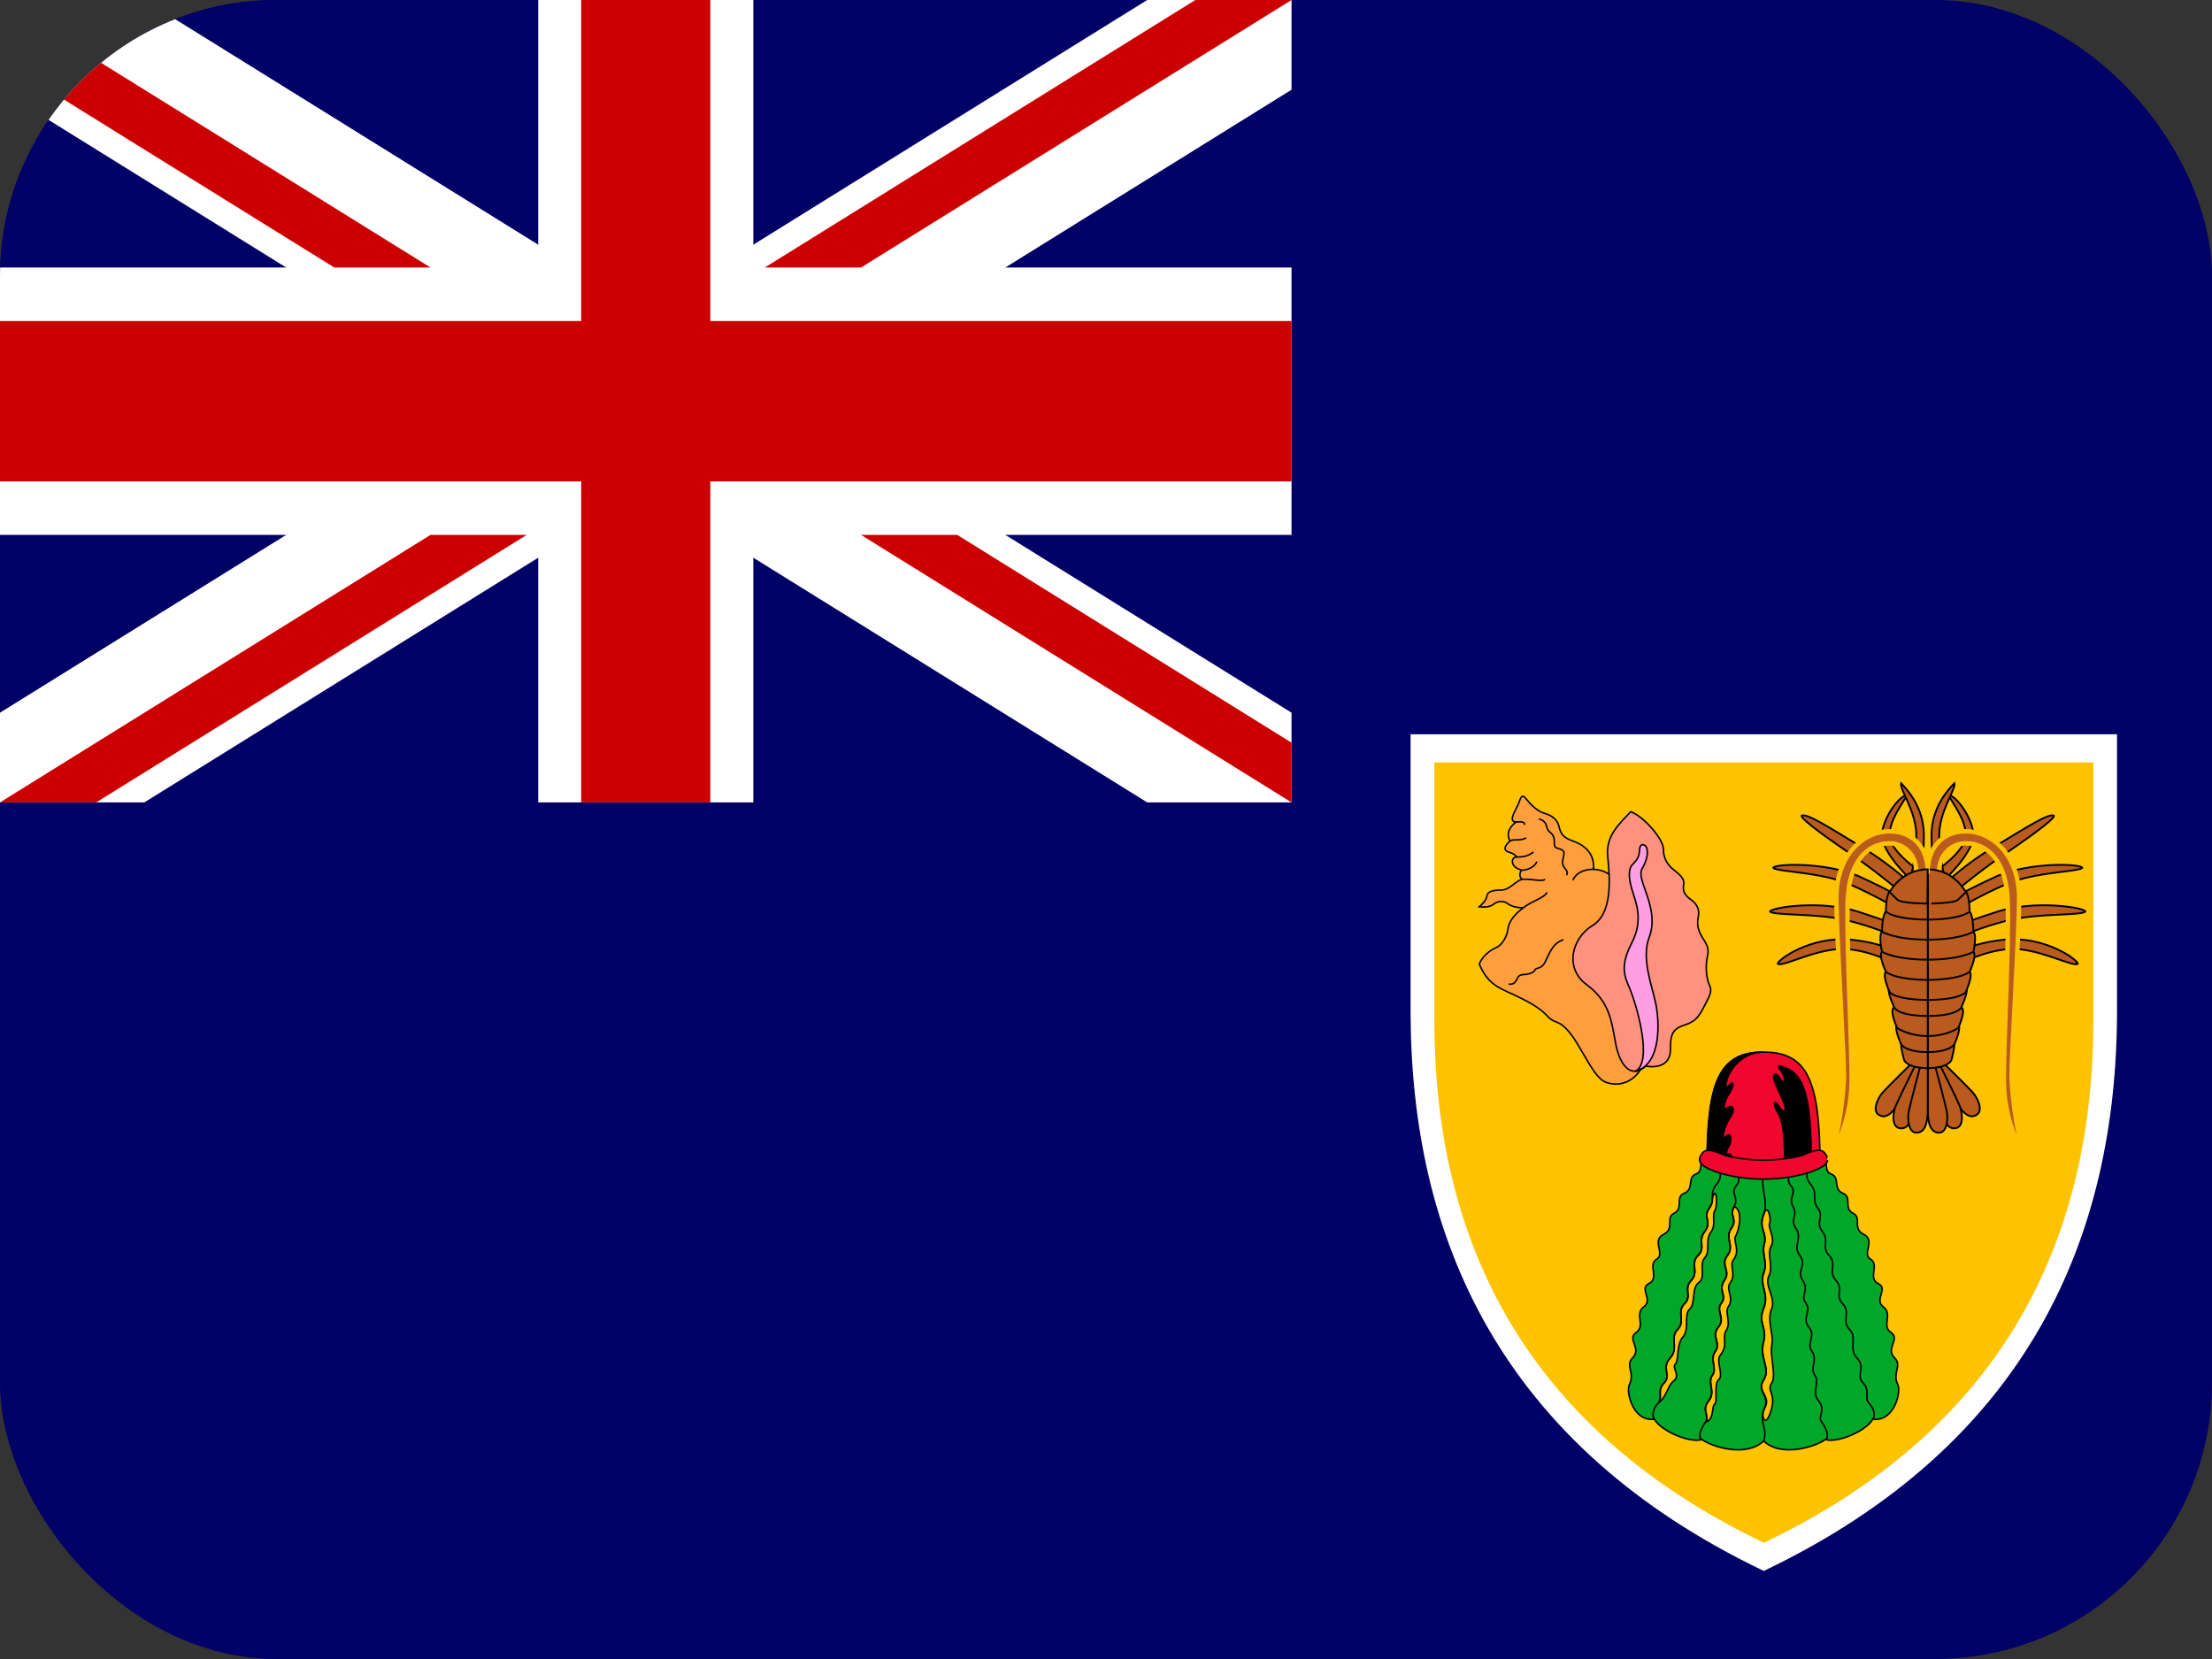 <svg width="16" height="12" viewBox="0 0 16 12" fill="none" xmlns="http://www.w3.org/2000/svg">
<rect x="0" y="0" width="16" height="12" fill="#333333" stroke="none"/>
<g clip-path="url(#clip0_1157_76568)">
<path d="M16 12V0H0V12H16Z" fill="#000066"/>
<path fill-rule="evenodd" clip-rule="evenodd" d="M0 0H9.342V5.804H0V0Z" fill="#000066"/>
<path d="M0 0V0.649L8.298 5.804H9.342V5.155L1.044 2.5e-05H0V0ZM9.342 0V0.649L1.044 5.804H0V5.155L8.298 0H9.342Z" fill="white"/>
<path d="M3.893 0V5.804H5.449V0H3.893ZM0 1.935V3.869H9.342V1.935L0 1.935Z" fill="white"/>
<path d="M0 2.322V3.482H9.342V2.322H0ZM4.204 0V5.804H5.138V0H4.204ZM0 5.804L3.114 3.869H3.81L0.696 5.804H0ZM0 0L3.114 1.935H2.418L0 0.433V0ZM5.532 1.935L8.646 0H9.342L6.228 1.935H5.532ZM9.342 5.804L6.228 3.869H6.924L9.342 5.372V5.804Z" fill="#CC0000"/>
<path d="M15.313 5.311V7.309C15.313 8.949 14.669 10.45 12.758 11.363C10.848 10.45 10.203 8.949 10.203 7.309V5.311H15.315H15.313Z" fill="white" fill-opacity="0.996"/>
<path d="M15.142 5.515V7.378C15.142 8.908 14.541 10.308 12.759 11.159C10.976 10.308 10.375 8.908 10.375 7.378V5.515H15.143H15.142Z" fill="#FDC300" fill-opacity="0.996"/>
<path d="M11.649 6.331C11.614 6.304 11.57 6.289 11.526 6.288C11.537 6.162 11.445 6.107 11.379 6.084C11.313 6.061 11.29 6.035 11.278 5.983C11.267 5.932 11.232 5.9 11.172 5.883C11.112 5.866 11.06 5.805 11.037 5.776C11.014 5.748 11.005 5.753 10.988 5.802C10.971 5.851 10.902 5.943 10.965 5.946C10.919 5.983 10.893 6.027 10.922 6.084C10.89 6.11 10.867 6.147 10.91 6.162C10.953 6.176 10.965 6.188 10.968 6.199C10.929 6.199 10.919 6.277 11.011 6.294C10.991 6.297 10.982 6.36 11.02 6.36C10.968 6.36 10.925 6.438 10.859 6.438C10.792 6.438 10.758 6.452 10.755 6.481C10.752 6.51 10.718 6.544 10.7 6.559C10.749 6.564 10.781 6.559 10.807 6.538C10.833 6.518 10.876 6.513 10.905 6.536C10.933 6.559 10.994 6.57 11.022 6.564C10.959 6.608 10.913 6.665 10.907 6.72C10.902 6.774 10.864 6.837 10.821 6.855C10.778 6.872 10.721 6.918 10.7 6.973C10.755 7.108 10.833 7.141 10.91 7.177C11.048 7.24 11.134 7.286 11.192 7.349C11.25 7.413 11.273 7.367 11.359 7.476C11.445 7.585 11.526 7.792 11.612 7.827C11.698 7.861 11.807 7.838 11.871 7.729C11.934 7.62 11.974 6.515 11.649 6.331Z" fill="#FF9E3D" stroke="black" stroke-width="0.011"/>
<path d="M11.796 5.871C11.715 5.958 11.612 6.044 11.629 6.199C11.646 6.354 11.664 6.607 11.52 6.694C11.376 6.78 11.307 6.999 11.48 7.125C11.652 7.252 11.658 7.407 11.687 7.551C11.715 7.694 11.79 7.81 11.905 7.712C12.02 7.729 12.083 7.683 12.083 7.591C12.083 7.499 12.089 7.447 12.175 7.418C12.262 7.39 12.285 7.361 12.325 7.283C12.365 7.206 12.388 7.171 12.365 7.125C12.342 7.079 12.334 6.984 12.351 6.915C12.368 6.846 12.328 6.809 12.305 6.766C12.282 6.723 12.273 6.685 12.285 6.628C12.296 6.57 12.267 6.533 12.227 6.504C12.187 6.475 12.17 6.447 12.178 6.4C12.187 6.354 12.149 6.326 12.106 6.291C12.063 6.257 12.032 6.211 12.032 6.142C12.032 6.073 11.899 5.912 11.796 5.871Z" fill="#FF927F" stroke="black" stroke-width="0.011"/>
<path d="M11.828 7.749C12.021 7.7 12.004 7.384 11.975 7.252C11.946 7.119 11.872 6.93 11.929 6.78C12.009 6.567 11.831 6.366 11.877 6.285C11.923 6.205 11.917 6.162 11.912 6.136C11.906 6.11 11.863 6.09 11.86 6.144C11.857 6.199 11.842 6.219 11.808 6.254C11.774 6.288 11.782 6.363 11.808 6.446C11.834 6.53 11.889 6.656 11.802 6.823C11.716 6.99 11.752 7.064 11.785 7.142C11.837 7.263 11.96 7.683 11.828 7.749Z" fill="#FF9EE1" stroke="black" stroke-width="0.011"/>
<path d="M10.965 5.946C10.987 5.946 11.028 5.937 11.028 5.966M10.922 6.084C10.948 6.065 10.994 6.087 11.04 6.06M10.968 6.199C11.003 6.199 11.049 6.198 11.092 6.163M11.011 6.294C11.043 6.294 11.102 6.274 11.116 6.232M11.02 6.36C11.082 6.357 11.164 6.38 11.175 6.359M11.023 6.564C11.066 6.524 11.168 6.497 11.191 6.455M11.132 5.923C11.204 5.946 11.174 5.991 11.21 6.018C11.273 6.067 11.216 6.122 11.267 6.136C11.319 6.15 11.318 6.159 11.305 6.216C11.289 6.284 11.354 6.287 11.331 6.331M11.526 6.288C11.497 6.288 11.412 6.291 11.377 6.367M10.912 7.118C10.945 7.124 10.962 7.105 10.971 7.086C10.981 7.066 10.986 7.052 11.016 7.05C11.046 7.049 11.092 7.04 11.102 7.017C11.112 6.994 11.148 7.016 11.178 6.955C11.209 6.895 11.229 6.823 11.309 6.797" stroke="black" stroke-width="0.011"/>
<path d="M13.193 8.374C13.226 8.422 13.192 8.473 13.247 8.493C13.312 8.517 13.255 8.602 13.332 8.632C13.399 8.659 13.332 8.74 13.405 8.777C13.471 8.809 13.394 8.886 13.482 8.929C13.569 8.973 13.465 9.071 13.531 9.109C13.596 9.147 13.509 9.246 13.585 9.284C13.662 9.322 13.553 9.398 13.623 9.453C13.694 9.507 13.607 9.589 13.678 9.638C13.749 9.687 13.634 9.753 13.705 9.823C13.76 9.878 13.686 9.931 13.727 10.014C13.754 10.069 13.7 10.287 13.547 10.265C13.493 10.358 13.28 10.44 13.204 10.412C13.127 10.467 12.882 10.543 12.757 10.423C12.631 10.543 12.386 10.467 12.31 10.412C12.233 10.44 12.021 10.358 11.966 10.265C11.813 10.287 11.759 10.069 11.786 10.014C11.828 9.931 11.754 9.878 11.808 9.823C11.879 9.753 11.764 9.687 11.835 9.638C11.906 9.589 11.819 9.507 11.89 9.453C11.961 9.398 11.852 9.322 11.928 9.284C12.004 9.246 11.917 9.147 11.982 9.109C12.048 9.071 11.944 8.973 12.032 8.929C12.119 8.886 12.043 8.809 12.108 8.777C12.181 8.74 12.114 8.659 12.181 8.632C12.258 8.602 12.201 8.517 12.266 8.493C12.322 8.472 12.286 8.42 12.322 8.372C12.484 8.436 12.986 8.482 13.193 8.374Z" fill="#00A728" stroke="black" stroke-width="0.011"/>
<path d="M12.387 8.66C12.387 8.684 12.386 8.708 12.364 8.739C12.315 8.804 12.386 8.837 12.331 8.908C12.277 8.978 12.342 9.022 12.282 9.082C12.222 9.142 12.293 9.197 12.233 9.262C12.173 9.328 12.244 9.371 12.184 9.431C12.124 9.491 12.195 9.556 12.135 9.616C12.075 9.676 12.146 9.753 12.08 9.824C12.015 9.894 12.091 9.949 12.037 10.003C11.982 10.058 12.031 10.113 11.993 10.151C12.059 10.102 12.059 10.025 12.108 9.987C12.157 9.949 12.091 9.894 12.118 9.867C12.146 9.84 12.124 9.725 12.173 9.671C12.222 9.616 12.178 9.507 12.222 9.469C12.266 9.431 12.233 9.317 12.287 9.278C12.342 9.24 12.287 9.147 12.331 9.098C12.375 9.049 12.331 8.973 12.375 8.913C12.418 8.853 12.377 8.799 12.407 8.75C12.421 8.728 12.421 8.57 12.387 8.66ZM12.544 8.728C12.506 8.799 12.572 8.815 12.523 8.886C12.473 8.957 12.55 9.011 12.495 9.082C12.441 9.153 12.523 9.191 12.473 9.262C12.424 9.333 12.495 9.371 12.452 9.426C12.408 9.48 12.484 9.535 12.43 9.6C12.375 9.665 12.452 9.715 12.408 9.774C12.364 9.834 12.424 9.9 12.386 9.949C12.348 9.998 12.414 10.069 12.359 10.134C12.304 10.2 12.37 10.243 12.337 10.287C12.403 10.265 12.378 10.175 12.403 10.156C12.427 10.137 12.394 10.012 12.432 9.979C12.471 9.946 12.408 9.845 12.444 9.802C12.504 9.728 12.452 9.679 12.487 9.622C12.523 9.565 12.474 9.491 12.501 9.453C12.547 9.387 12.48 9.328 12.514 9.281C12.563 9.213 12.505 9.157 12.539 9.112C12.591 9.044 12.533 8.976 12.555 8.94C12.577 8.905 12.612 8.752 12.544 8.728ZM12.756 8.787C12.718 8.882 12.784 8.92 12.762 8.996C12.74 9.072 12.789 9.129 12.756 9.211C12.724 9.294 12.8 9.357 12.756 9.465C12.713 9.573 12.784 9.599 12.756 9.706C12.724 9.829 12.811 9.894 12.756 9.982C12.702 10.069 12.819 10.098 12.762 10.189C12.735 10.232 12.765 10.344 12.808 10.211C12.852 10.077 12.776 10.061 12.814 10.006C12.852 9.952 12.8 9.807 12.816 9.731C12.833 9.655 12.778 9.551 12.814 9.469C12.849 9.387 12.759 9.3 12.795 9.229C12.83 9.158 12.778 9.071 12.811 9.014C12.844 8.957 12.786 8.88 12.8 8.848C12.814 8.815 12.786 8.694 12.756 8.787Z" fill="#FDC300" fill-opacity="0.996" stroke="black" stroke-width="0.011"/>
<path d="M13.165 8.439C13.165 7.823 13.078 7.61 12.756 7.61C12.434 7.61 12.347 7.823 12.347 8.439H13.165Z" fill="#EF072D" stroke="black" stroke-width="0.011"/>
<path d="M12.467 8.39C12.407 8.45 12.478 8.493 12.418 8.564C12.358 8.635 12.413 8.673 12.364 8.739C12.315 8.804 12.385 8.837 12.331 8.908C12.277 8.979 12.342 9.022 12.282 9.082C12.222 9.142 12.293 9.197 12.233 9.262C12.173 9.327 12.244 9.371 12.184 9.431C12.124 9.491 12.195 9.556 12.135 9.616C12.075 9.676 12.146 9.753 12.08 9.824C12.015 9.894 12.091 9.949 12.037 10.003C11.982 10.058 12.031 10.113 11.993 10.151C11.955 10.189 11.949 10.242 11.966 10.265M12.582 8.411C12.527 8.482 12.609 8.515 12.56 8.575C12.511 8.635 12.582 8.657 12.543 8.728C12.505 8.799 12.571 8.815 12.522 8.886C12.473 8.957 12.549 9.011 12.494 9.082C12.44 9.153 12.522 9.191 12.473 9.262C12.424 9.333 12.494 9.371 12.451 9.426C12.407 9.48 12.483 9.535 12.429 9.6C12.374 9.665 12.451 9.714 12.407 9.774C12.364 9.834 12.424 9.9 12.385 9.949C12.347 9.998 12.413 10.069 12.358 10.134C12.304 10.2 12.369 10.243 12.336 10.287C12.304 10.331 12.278 10.395 12.309 10.412M12.757 8.477C12.729 8.591 12.795 8.692 12.757 8.787C12.718 8.882 12.784 8.92 12.762 8.996C12.74 9.072 12.789 9.129 12.757 9.211C12.724 9.294 12.8 9.357 12.757 9.465C12.713 9.573 12.785 9.599 12.757 9.706C12.724 9.829 12.811 9.894 12.757 9.982C12.702 10.069 12.806 10.091 12.762 10.189C12.718 10.287 12.789 10.325 12.757 10.423M13.046 8.39C13.106 8.45 13.035 8.493 13.095 8.564C13.155 8.635 13.1 8.673 13.149 8.739C13.198 8.804 13.128 8.837 13.182 8.908C13.236 8.979 13.171 9.022 13.231 9.082C13.291 9.142 13.22 9.197 13.28 9.262C13.34 9.327 13.269 9.371 13.329 9.431C13.389 9.491 13.318 9.556 13.378 9.616C13.438 9.676 13.367 9.753 13.433 9.824C13.498 9.894 13.422 9.949 13.476 10.003C13.531 10.058 13.482 10.113 13.52 10.151C13.558 10.189 13.564 10.242 13.547 10.265M12.931 8.411C12.986 8.482 12.904 8.515 12.953 8.575C13.002 8.635 12.931 8.657 12.97 8.728C13.008 8.799 12.942 8.815 12.991 8.886C13.04 8.957 12.964 9.011 13.019 9.082C13.073 9.153 12.991 9.191 13.04 9.262C13.089 9.333 13.019 9.371 13.062 9.426C13.106 9.48 13.03 9.535 13.084 9.6C13.139 9.665 13.062 9.714 13.106 9.774C13.149 9.834 13.089 9.9 13.128 9.949C13.166 9.998 13.1 10.069 13.155 10.134C13.21 10.2 13.144 10.243 13.177 10.287C13.21 10.331 13.235 10.395 13.204 10.412" stroke="black" stroke-width="0.011"/>
<path d="M12.348 8.439C12.348 7.823 12.435 7.61 12.757 7.61C12.61 7.61 12.52 7.724 12.495 7.801C12.47 7.877 12.484 7.872 12.517 7.842C12.55 7.812 12.533 7.877 12.506 7.913C12.479 7.948 12.451 8.049 12.49 8.016C12.528 7.983 12.558 8.022 12.517 8.079C12.476 8.136 12.441 8.27 12.481 8.223C12.522 8.177 12.53 8.253 12.506 8.291C12.481 8.33 12.484 8.362 12.506 8.346C12.528 8.33 12.525 8.409 12.503 8.439H12.348ZM13.102 8.403C13.102 7.921 13.042 7.776 12.922 7.727C12.855 7.699 12.853 7.705 12.885 7.749C12.918 7.793 12.913 7.855 12.883 7.812C12.853 7.768 12.843 7.76 12.83 7.779C12.818 7.798 12.865 7.888 12.9 7.97C12.928 8.036 12.91 8.068 12.868 8.003C12.825 7.937 12.825 7.996 12.862 8.052C12.91 8.123 12.909 8.338 12.909 8.428L13.102 8.403Z" fill="black" stroke="black" stroke-width="0.011"/>
<path d="M12.756 8.529C12.884 8.529 13.025 8.506 13.119 8.469C13.231 8.426 13.237 8.388 13.198 8.339C13.171 8.305 13.111 8.325 13.053 8.35C12.996 8.376 12.838 8.392 12.756 8.392C12.675 8.392 12.517 8.376 12.459 8.35C12.402 8.325 12.342 8.305 12.315 8.339C12.276 8.388 12.282 8.426 12.394 8.469C12.488 8.506 12.628 8.529 12.756 8.529Z" fill="#EF072D" stroke="black" stroke-width="0.011"/>
<path fill-rule="evenodd" clip-rule="evenodd" d="M13.999 7.713C13.999 7.713 14.083 7.858 14.144 7.964C14.206 8.069 14.256 8.093 14.3 8.062C14.345 8.031 14.307 7.945 14.271 7.904C14.236 7.863 14.039 7.671 14.039 7.671L13.999 7.713L13.999 7.713Z" fill="#B95A1E" stroke="black" stroke-width="0.013"/>
<path fill-rule="evenodd" clip-rule="evenodd" d="M13.979 7.724C13.979 7.724 14.012 7.89 14.037 8.012C14.061 8.133 14.101 8.173 14.152 8.159C14.204 8.145 14.196 8.051 14.175 8C14.155 7.949 14.03 7.699 14.03 7.699L13.979 7.724L13.979 7.724Z" fill="#B95A1E" stroke="black" stroke-width="0.013"/>
<path fill-rule="evenodd" clip-rule="evenodd" d="M13.944 7.729C13.944 7.729 13.944 7.899 13.944 8.023C13.944 8.147 13.975 8.195 14.028 8.193C14.082 8.191 14.092 8.097 14.082 8.042C14.072 7.988 13.999 7.716 13.999 7.716L13.944 7.729V7.729Z" fill="#B95A1E" stroke="black" stroke-width="0.013"/>
<path fill-rule="evenodd" clip-rule="evenodd" d="M13.944 7.726C14.098 7.724 14.115 7.668 14.115 7.668C14.115 7.668 14.149 7.552 14.132 7.523C14.115 7.494 13.944 7.494 13.944 7.494V7.726L13.944 7.726Z" fill="#B95A1E" stroke="black" stroke-width="0.013"/>
<path fill-rule="evenodd" clip-rule="evenodd" d="M13.944 7.61C14.109 7.61 14.137 7.552 14.137 7.552C14.137 7.552 14.192 7.436 14.164 7.407C14.137 7.378 13.944 7.378 13.944 7.378V7.61L13.944 7.61Z" fill="#B95A1E" stroke="black" stroke-width="0.013"/>
<path fill-rule="evenodd" clip-rule="evenodd" d="M13.944 7.494C14.082 7.494 14.164 7.436 14.164 7.436C14.164 7.436 14.219 7.32 14.192 7.291C14.164 7.262 13.944 7.262 13.944 7.262V7.494L13.944 7.494Z" fill="#B95A1E" stroke="black" stroke-width="0.013"/>
<path fill-rule="evenodd" clip-rule="evenodd" d="M14.037 6.423C14.037 6.423 14.173 6.278 14.412 6.133C14.652 5.988 14.825 5.876 14.857 5.901C14.857 5.93 14.652 6.075 14.481 6.191C14.31 6.307 14.105 6.481 14.105 6.481L14.037 6.423L14.037 6.423Z" fill="#B95A1E" stroke="black" stroke-width="0.013"/>
<path fill-rule="evenodd" clip-rule="evenodd" d="M14.053 6.539C14.053 6.539 14.188 6.454 14.447 6.336C14.702 6.231 15.062 6.249 15.062 6.278C15.027 6.307 14.72 6.307 14.515 6.394C14.319 6.477 14.121 6.597 14.121 6.597L14.053 6.539L14.053 6.539Z" fill="#B95A1E" stroke="black" stroke-width="0.013"/>
<path fill-rule="evenodd" clip-rule="evenodd" d="M14.054 6.739C14.054 6.739 14.173 6.682 14.448 6.594C14.722 6.507 15.085 6.565 15.085 6.594C15.05 6.623 14.756 6.606 14.551 6.652C14.339 6.698 14.123 6.797 14.123 6.797L14.054 6.739L14.054 6.739Z" fill="#B95A1E" stroke="black" stroke-width="0.013"/>
<path fill-rule="evenodd" clip-rule="evenodd" d="M14.067 6.942C14.067 6.942 14.204 6.826 14.496 6.797C14.79 6.768 15.029 6.942 15.029 6.971C14.995 7 14.721 6.844 14.517 6.866C14.299 6.888 14.135 7 14.135 7L14.067 6.942L14.067 6.942Z" fill="#B95A1E" stroke="black" stroke-width="0.013"/>
<path fill-rule="evenodd" clip-rule="evenodd" d="M13.944 7.349C14.192 7.347 14.192 7.274 14.192 7.274C14.192 7.274 14.247 7.158 14.219 7.129C14.192 7.1 13.944 7.117 13.944 7.117V7.349L13.944 7.349Z" fill="#B95A1E" stroke="black" stroke-width="0.013"/>
<path fill-rule="evenodd" clip-rule="evenodd" d="M13.944 7.233C14.192 7.23 14.219 7.175 14.219 7.175C14.219 7.175 14.274 7.058 14.247 7.029C14.219 7 13.944 7 13.944 7V7.233L13.944 7.233Z" fill="#B95A1E" stroke="black" stroke-width="0.013"/>
<path fill-rule="evenodd" clip-rule="evenodd" d="M13.944 7.088C14.192 7.085 14.247 7.029 14.247 7.029C14.247 7.029 14.302 6.913 14.274 6.884C14.247 6.855 13.944 6.855 13.944 6.855V7.088L13.944 7.088Z" fill="#B95A1E" stroke="black" stroke-width="0.013"/>
<path fill-rule="evenodd" clip-rule="evenodd" d="M13.944 6.942C14.192 6.94 14.274 6.884 14.274 6.884C14.274 6.884 14.302 6.768 14.274 6.739C14.247 6.71 13.944 6.71 13.944 6.71V6.942V6.942Z" fill="#B95A1E" stroke="black" stroke-width="0.013"/>
<path fill-rule="evenodd" clip-rule="evenodd" d="M13.999 6.304C13.999 6.304 14.219 6.158 14.219 6.042C14.219 5.926 14.122 5.81 14.095 5.752C14.15 5.752 14.274 5.926 14.274 6.042C14.274 6.169 14.067 6.362 14.067 6.362L13.999 6.304L13.999 6.304Z" fill="#B95A1E" stroke="black" stroke-width="0.013"/>
<path fill-rule="evenodd" clip-rule="evenodd" d="M13.999 6.304C13.999 6.304 13.971 6.216 13.971 6.042C13.971 5.839 14.093 5.71 14.137 5.665C14.148 5.71 14.027 5.868 14.027 6.042C14.027 6.169 14.067 6.362 14.067 6.362L13.999 6.304V6.304Z" fill="#B95A1E" stroke="black" stroke-width="0.013"/>
<path fill-rule="evenodd" clip-rule="evenodd" d="M13.944 6.797C14.192 6.795 14.274 6.739 14.274 6.739C14.274 6.739 14.274 6.623 14.247 6.594C14.219 6.565 13.944 6.565 13.944 6.565V6.797L13.944 6.797Z" fill="#B95A1E" stroke="black" stroke-width="0.013"/>
<path fill-rule="evenodd" clip-rule="evenodd" d="M13.944 6.652C14.192 6.65 14.247 6.594 14.247 6.594C14.247 6.594 14.247 6.478 14.219 6.449C14.192 6.42 13.944 6.42 13.944 6.42V6.652L13.944 6.652Z" fill="#B95A1E" stroke="black" stroke-width="0.013"/>
<path fill-rule="evenodd" clip-rule="evenodd" d="M14.66 8.394C14.574 8.194 14.55 7.842 14.55 7.784C14.55 7.621 14.601 6.825 14.605 6.507C14.608 6.188 14.412 6.013 14.219 6.013C14.054 6.013 13.944 6.129 13.944 6.304H14.026C14.026 6.188 14.109 6.1 14.219 6.1C14.384 6.1 14.511 6.238 14.522 6.507C14.534 6.818 14.489 7.626 14.495 7.842C14.5 8.059 14.574 8.252 14.66 8.394V8.394Z" fill="#B95A1E" stroke="#FDC301" stroke-width="0.032"/>
<path fill-rule="evenodd" clip-rule="evenodd" d="M13.889 7.713C13.889 7.713 13.805 7.858 13.743 7.964C13.682 8.069 13.632 8.093 13.587 8.062C13.543 8.031 13.581 7.945 13.616 7.904C13.652 7.863 13.848 7.671 13.848 7.671L13.889 7.713L13.889 7.713Z" fill="#B95A1E" stroke="black" stroke-width="0.013"/>
<path fill-rule="evenodd" clip-rule="evenodd" d="M13.944 6.288C14.137 6.288 14.22 6.456 14.22 6.452L14.164 6.507C14.135 6.536 13.944 6.536 13.946 6.536L13.944 6.288L13.944 6.288Z" fill="#B95A1E" stroke="black" stroke-width="0.013"/>
<path fill-rule="evenodd" clip-rule="evenodd" d="M13.909 7.724C13.909 7.724 13.875 7.89 13.851 8.012C13.826 8.133 13.787 8.173 13.735 8.159C13.683 8.145 13.691 8.051 13.712 8C13.733 7.949 13.857 7.699 13.857 7.699L13.909 7.724L13.909 7.724Z" fill="#B95A1E" stroke="black" stroke-width="0.013"/>
<path fill-rule="evenodd" clip-rule="evenodd" d="M13.944 7.729C13.944 7.729 13.944 7.899 13.944 8.023C13.944 8.147 13.913 8.195 13.859 8.193C13.806 8.191 13.796 8.097 13.806 8.042C13.816 7.988 13.889 7.716 13.889 7.716L13.944 7.729V7.729Z" fill="#B95A1E" stroke="black" stroke-width="0.013"/>
<path fill-rule="evenodd" clip-rule="evenodd" d="M13.944 7.726C13.79 7.724 13.773 7.668 13.773 7.668C13.773 7.668 13.739 7.552 13.756 7.523C13.773 7.494 13.944 7.494 13.944 7.494V7.726L13.944 7.726Z" fill="#B95A1E" stroke="black" stroke-width="0.013"/>
<path fill-rule="evenodd" clip-rule="evenodd" d="M13.944 7.61C13.778 7.61 13.751 7.552 13.751 7.552C13.751 7.552 13.696 7.436 13.723 7.407C13.751 7.378 13.944 7.378 13.944 7.378V7.61L13.944 7.61Z" fill="#B95A1E" stroke="black" stroke-width="0.013"/>
<path fill-rule="evenodd" clip-rule="evenodd" d="M13.944 7.494C13.806 7.494 13.723 7.436 13.723 7.436C13.723 7.436 13.668 7.32 13.696 7.291C13.723 7.262 13.944 7.262 13.944 7.262V7.494L13.944 7.494Z" fill="#B95A1E" stroke="black" stroke-width="0.013"/>
<path fill-rule="evenodd" clip-rule="evenodd" d="M13.851 6.423C13.851 6.423 13.714 6.278 13.475 6.133C13.236 5.988 13.063 5.876 13.031 5.901C13.031 5.93 13.236 6.075 13.407 6.191C13.578 6.307 13.783 6.481 13.783 6.481L13.851 6.423L13.851 6.423Z" fill="#B95A1E" stroke="black" stroke-width="0.013"/>
<path fill-rule="evenodd" clip-rule="evenodd" d="M13.835 6.539C13.835 6.539 13.7 6.454 13.441 6.336C13.186 6.231 12.826 6.249 12.826 6.278C12.86 6.307 13.168 6.307 13.373 6.394C13.568 6.477 13.767 6.597 13.767 6.597L13.835 6.539L13.835 6.539Z" fill="#B95A1E" stroke="black" stroke-width="0.013"/>
<path fill-rule="evenodd" clip-rule="evenodd" d="M13.834 6.739C13.834 6.739 13.715 6.682 13.439 6.594C13.166 6.507 12.803 6.565 12.803 6.594C12.837 6.623 13.132 6.606 13.337 6.652C13.549 6.698 13.765 6.797 13.765 6.797L13.833 6.739L13.834 6.739Z" fill="#B95A1E" stroke="black" stroke-width="0.013"/>
<path fill-rule="evenodd" clip-rule="evenodd" d="M13.82 6.942C13.82 6.942 13.683 6.826 13.391 6.797C13.098 6.768 12.859 6.942 12.859 6.971C12.893 7 13.166 6.844 13.371 6.866C13.588 6.888 13.752 7 13.752 7L13.821 6.942L13.82 6.942Z" fill="#B95A1E" stroke="black" stroke-width="0.013"/>
<path fill-rule="evenodd" clip-rule="evenodd" d="M13.944 7.349C13.696 7.347 13.696 7.274 13.696 7.274C13.696 7.274 13.641 7.158 13.668 7.129C13.696 7.1 13.944 7.117 13.944 7.117V7.349L13.944 7.349Z" fill="#B95A1E" stroke="black" stroke-width="0.013"/>
<path fill-rule="evenodd" clip-rule="evenodd" d="M13.944 7.233C13.696 7.23 13.668 7.175 13.668 7.175C13.668 7.175 13.613 7.058 13.641 7.029C13.668 7 13.944 7 13.944 7V7.233L13.944 7.233Z" fill="#B95A1E" stroke="black" stroke-width="0.013"/>
<path fill-rule="evenodd" clip-rule="evenodd" d="M13.944 7.088C13.696 7.085 13.641 7.029 13.641 7.029C13.641 7.029 13.586 6.913 13.613 6.884C13.641 6.855 13.944 6.855 13.944 6.855V7.088L13.944 7.088Z" fill="#B95A1E" stroke="black" stroke-width="0.013"/>
<path fill-rule="evenodd" clip-rule="evenodd" d="M13.944 6.942C13.696 6.94 13.613 6.884 13.613 6.884C13.613 6.884 13.586 6.768 13.613 6.739C13.641 6.71 13.944 6.71 13.944 6.71V6.942V6.942Z" fill="#B95A1E" stroke="black" stroke-width="0.013"/>
<path fill-rule="evenodd" clip-rule="evenodd" d="M13.889 6.304C13.889 6.304 13.668 6.158 13.668 6.042C13.668 5.926 13.765 5.81 13.793 5.752C13.738 5.752 13.613 5.926 13.613 6.042C13.613 6.169 13.82 6.362 13.82 6.362L13.889 6.304L13.889 6.304Z" fill="#B95A1E" stroke="black" stroke-width="0.013"/>
<path fill-rule="evenodd" clip-rule="evenodd" d="M13.889 6.304C13.889 6.304 13.916 6.216 13.916 6.042C13.916 5.839 13.794 5.71 13.751 5.665C13.739 5.71 13.861 5.868 13.861 6.042C13.861 6.169 13.82 6.362 13.82 6.362L13.889 6.304V6.304Z" fill="#B95A1E" stroke="black" stroke-width="0.013"/>
<path fill-rule="evenodd" clip-rule="evenodd" d="M13.944 6.797C13.696 6.795 13.613 6.739 13.613 6.739C13.613 6.739 13.613 6.623 13.641 6.594C13.668 6.565 13.944 6.565 13.944 6.565V6.797L13.944 6.797Z" fill="#B95A1E" stroke="black" stroke-width="0.013"/>
<path fill-rule="evenodd" clip-rule="evenodd" d="M13.944 6.652C13.696 6.65 13.641 6.594 13.641 6.594C13.641 6.594 13.641 6.478 13.668 6.449C13.696 6.42 13.944 6.42 13.944 6.42V6.652L13.944 6.652Z" fill="#B95A1E" stroke="black" stroke-width="0.013"/>
<path fill-rule="evenodd" clip-rule="evenodd" d="M13.228 8.394C13.313 8.194 13.338 7.842 13.338 7.784C13.338 7.621 13.287 6.825 13.283 6.507C13.279 6.188 13.476 6.013 13.668 6.013C13.834 6.013 13.944 6.129 13.944 6.304H13.861C13.861 6.188 13.778 6.1 13.668 6.1C13.503 6.1 13.376 6.238 13.365 6.507C13.354 6.818 13.399 7.626 13.393 7.842C13.387 8.059 13.313 8.252 13.228 8.394V8.394Z" fill="#B95A1E" stroke="#FDC301" stroke-width="0.032"/>
<path fill-rule="evenodd" clip-rule="evenodd" d="M13.944 6.288C13.751 6.288 13.667 6.456 13.668 6.452L13.723 6.507C13.753 6.536 13.944 6.536 13.941 6.536L13.944 6.288L13.944 6.288Z" fill="#B95A1E" stroke="black" stroke-width="0.013"/>
</g>
<defs>
<clipPath id="clip0_1157_76568">
<rect width="16" height="12" rx="2" fill="white"/>
</clipPath>
</defs>
</svg>
